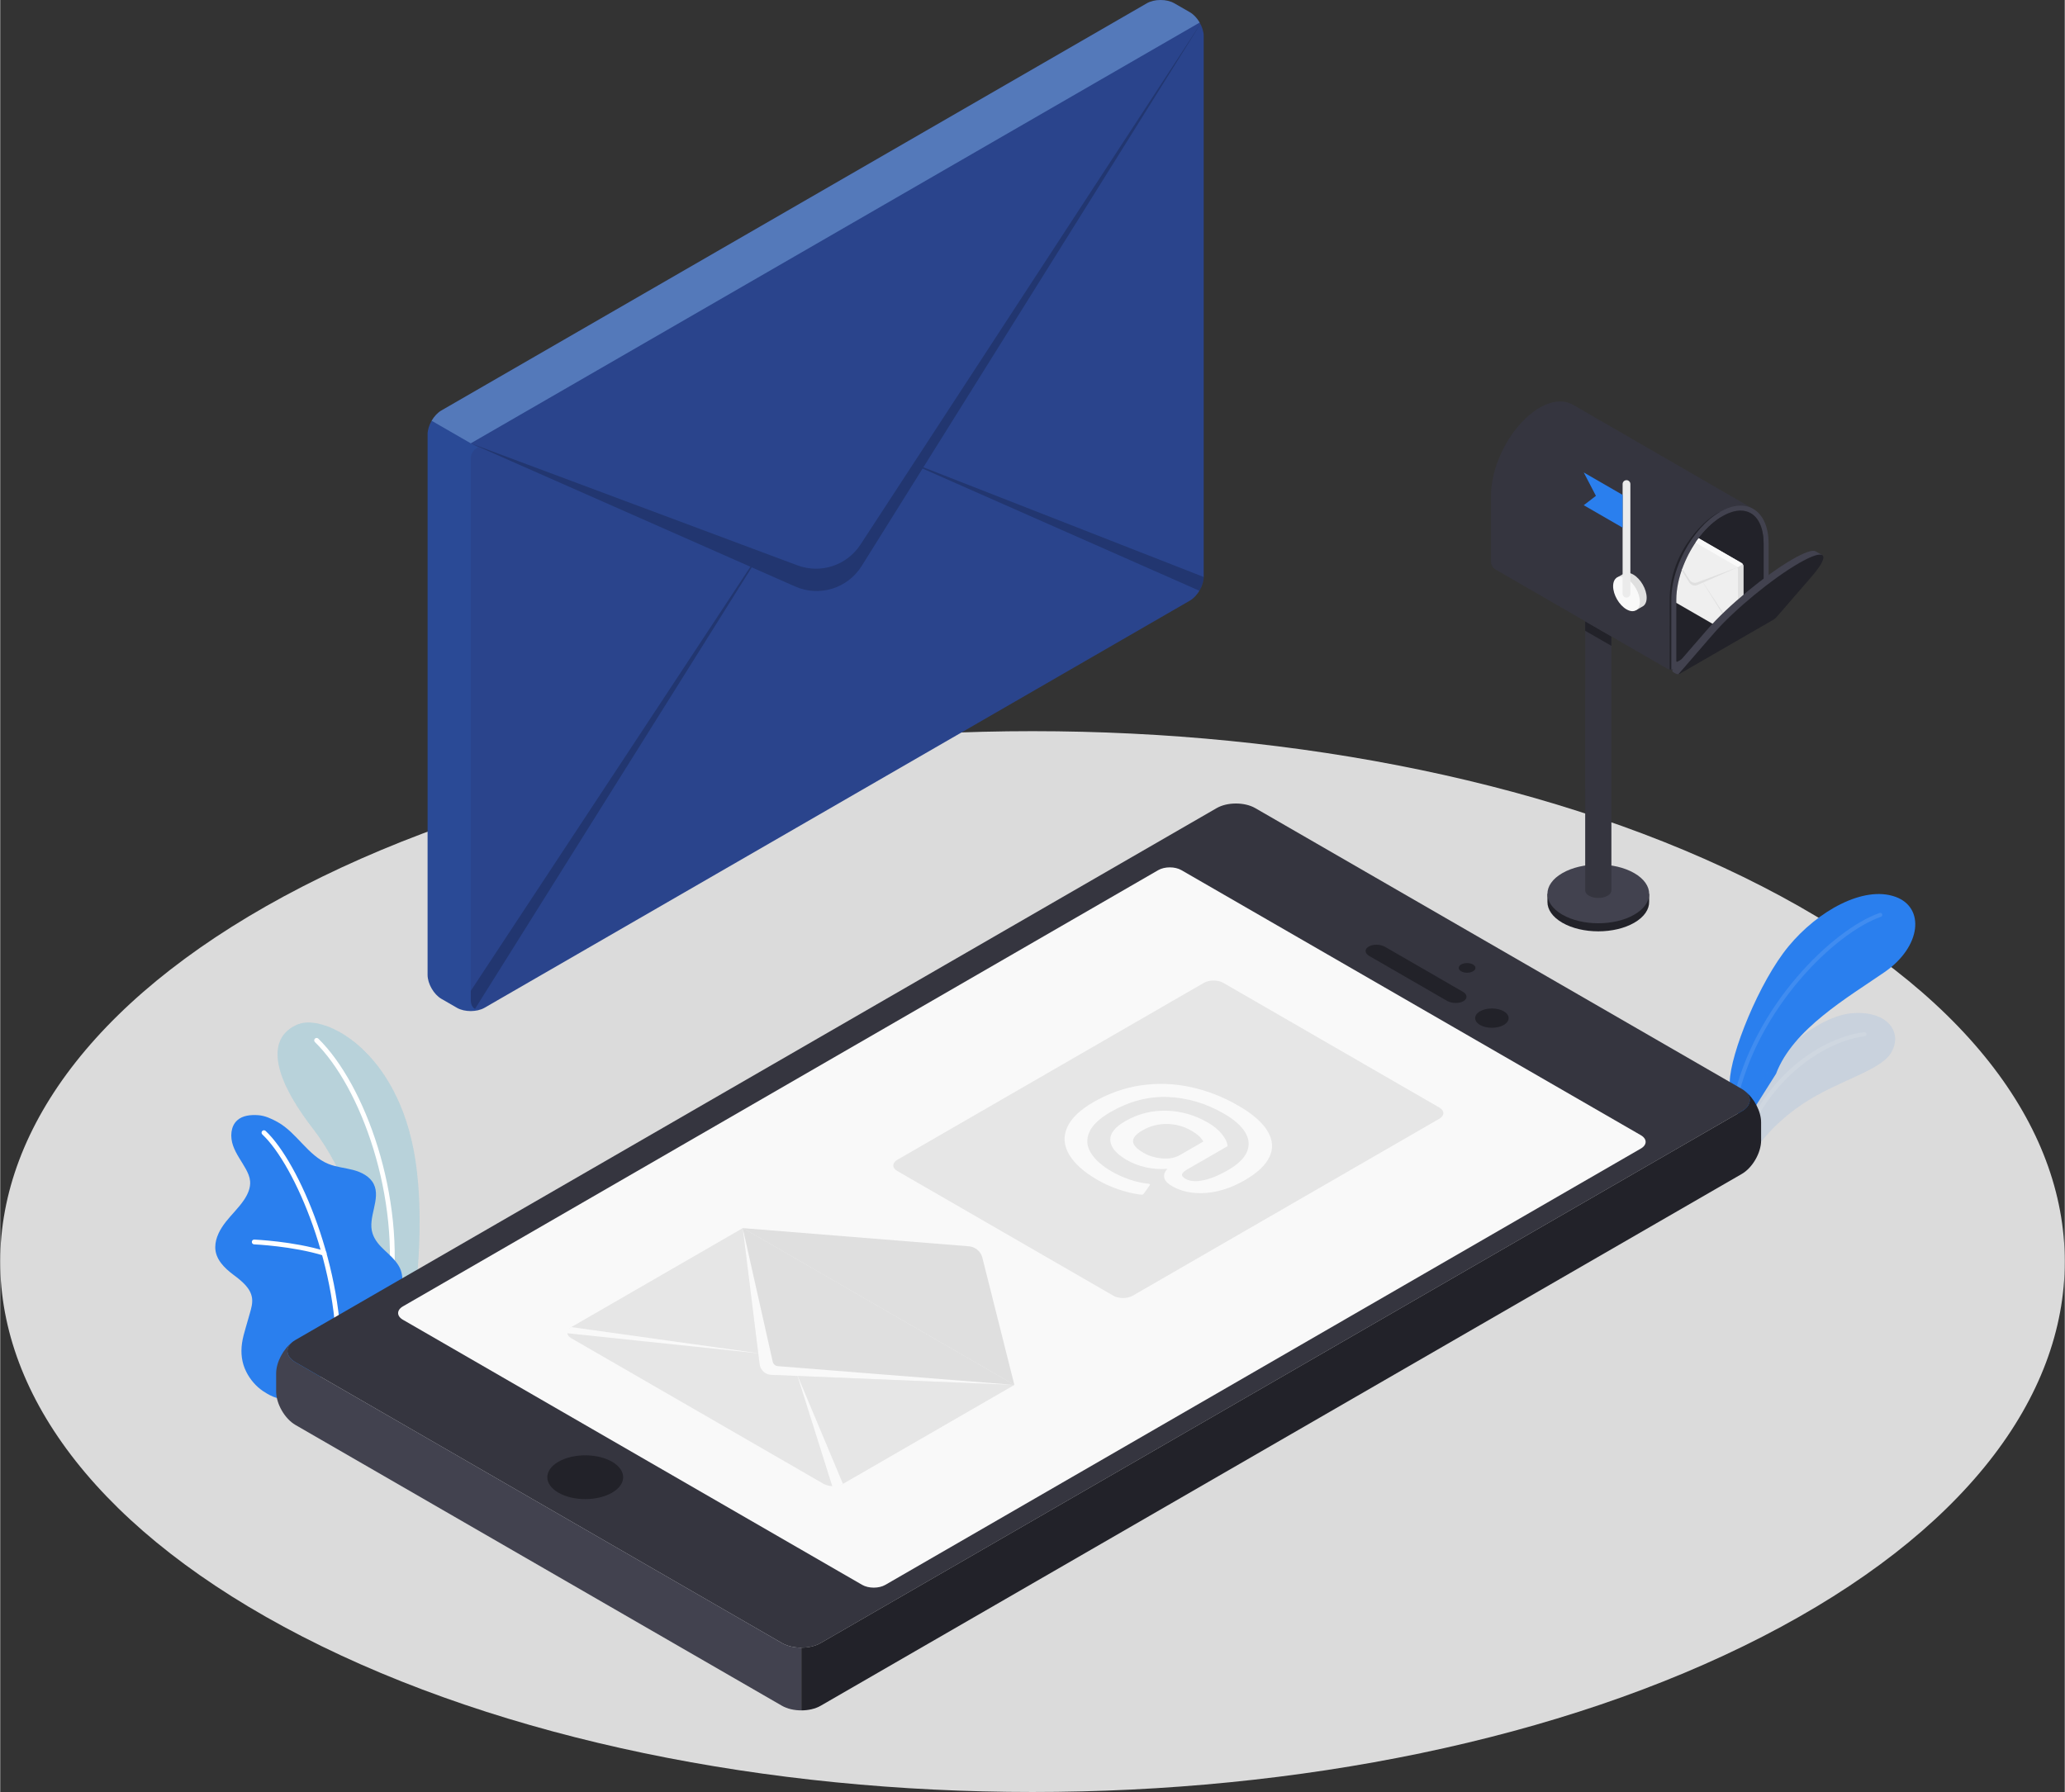 <?xml version="1.0" encoding="UTF-8"?>
<!DOCTYPE svg PUBLIC "-//W3C//DTD SVG 1.1//EN" "http://www.w3.org/Graphics/SVG/1.1/DTD/svg11.dtd">
<!-- Creator: CorelDRAW 2020 (64-Bit) -->
<svg xmlns="http://www.w3.org/2000/svg" xml:space="preserve" width="1000px" height="868px" version="1.1" style="shape-rendering:geometricPrecision; text-rendering:geometricPrecision; image-rendering:optimizeQuality; fill-rule:evenodd; clip-rule:evenodd"
viewBox="0 0 1009.33 876.29"
 xmlns:xlink="http://www.w3.org/1999/xlink"
 xmlns:xodm="http://www.corel.com/coreldraw/odm/2003">
 <rect x="0" y="0" width="1009.33" height="876.29" fill="#333333" stroke="none"/>
 <defs>
  <style type="text/css">
   <![CDATA[
    .fil7 {fill:#222229;fill-rule:nonzero}
    .fil12 {fill:#2A448C;fill-rule:nonzero}
    .fil1 {fill:#2A7FEE;fill-rule:nonzero}
    .fil6 {fill:#35353F;fill-rule:nonzero}
    .fil8 {fill:#42424F;fill-rule:nonzero}
    .fil15 {fill:#42424F;fill-rule:nonzero}
    .fil0 {fill:#DBDBDB;fill-rule:nonzero}
    .fil11 {fill:#DFDFDF;fill-rule:nonzero}
    .fil10 {fill:#E6E6E6;fill-rule:nonzero}
    .fil16 {fill:#EBEBEB;fill-rule:nonzero}
    .fil17 {fill:#EFEFEF;fill-rule:nonzero}
    .fil9 {fill:#F9F9F9;fill-rule:nonzero}
    .fil5 {fill:white;fill-rule:nonzero}
    .fil4 {fill:#26DDBF;fill-rule:nonzero;fill-opacity:0.102}
    .fil3 {fill:#2A7FEE;fill-rule:nonzero;fill-opacity:0.102}
    .fil2 {fill:white;fill-rule:nonzero;fill-opacity:0.102}
    .fil14 {fill:black;fill-rule:nonzero;fill-opacity:0.2}
    .fil13 {fill:#95C9FF;fill-rule:nonzero;fill-opacity:0.4}
   ]]>
  </style>
 </defs>
 <g id="Слой_x0020_1">
  <path class="fil0" d="M147.81 800.32c197.09,101.29 516.62,101.29 713.7,0 197.09,-101.29 197.09,-265.52 0,-366.81 -197.08,-101.29 -516.61,-101.29 -713.7,0 -197.08,101.29 -197.08,265.52 0,366.81z"/>
  <path class="fil1" d="M845.55 529c0.23,-13.55 14.4,-48.94 28.76,-66.28 14.36,-17.34 36.68,-29.81 52.27,-24.17 14.53,5.26 12.62,24.41 -5.34,36.8 -17.95,12.4 -44.89,27.9 -53.07,49.73l-16.83 26.66 -5.79 -22.74z"/>
  <path class="fil2" d="M848.11 539.98c0.43,-0.02 0.81,-0.33 0.91,-0.77 9.87,-46.07 47.92,-82.99 70.44,-90.9 0.52,-0.18 0.79,-0.75 0.61,-1.26 -0.18,-0.51 -0.73,-0.8 -1.26,-0.61 -22.96,8.06 -61.71,45.59 -71.73,92.35 -0.11,0.53 0.23,1.06 0.76,1.17 0.09,0.02 0.18,0.03 0.27,0.02z"/>
  <path class="fil3" d="M854.49 569.69c2.31,-7.57 11.82,-19.97 27.04,-30.08 16.84,-11.19 37.98,-16.1 42.99,-24.95 6.02,-10.63 -2.85,-20.93 -19.98,-19.11 -17.12,1.82 -47.57,24.61 -52.99,59.63l2.94 14.51z"/>
  <path class="fil2" d="M851.32 561.65c0.38,-0.03 0.72,-0.26 0.87,-0.64 14.86,-39.35 45.32,-52.72 59.34,-54.3 0.55,-0.06 0.94,-0.55 0.88,-1.09 -0.06,-0.55 -0.53,-0.94 -1.1,-0.88 -15.51,1.74 -45.8,15.4 -60.98,55.57 -0.19,0.51 0.07,1.08 0.58,1.27 0.14,0.06 0.28,0.08 0.41,0.07z"/>
  <path class="fil4" d="M184.36 657.02l16.5 -9.43c0,0 7.91,-43.6 1.99,-81.09 -8.32,-52.69 -44.2,-70.87 -57.23,-65.63 -13.03,5.24 -16.09,20.85 7.44,51.3 13.89,17.96 31.75,55.94 31.3,104.85z"/>
  <path class="fil3" d="M184.36 657.02l16.5 -9.43c0,0 7.91,-43.6 1.99,-81.09 -8.32,-52.69 -44.2,-70.87 -57.23,-65.63 -13.03,5.24 -16.09,20.85 7.44,51.3 13.89,17.96 31.75,55.94 31.3,104.85z"/>
  <path class="fil5" d="M190.34 636.09c-0.05,0 -0.11,-0.01 -0.16,-0.01 -0.65,-0.09 -1.1,-0.69 -1.01,-1.33 6.82,-49.34 -13.02,-103.39 -35.31,-125.17 -0.47,-0.46 -0.48,-1.2 -0.02,-1.67 0.45,-0.46 1.2,-0.47 1.66,-0.02 22.7,22.19 42.92,77.12 36,127.18 -0.08,0.59 -0.58,1.02 -1.16,1.02z"/>
  <path class="fil1" d="M138.59 683.46c-2.61,1.49 -7.98,-1.78 -10.04,-3.16 -3.52,-2.36 -6.37,-5.71 -8.27,-9.5 -2.21,-4.4 -2.76,-9.12 -2.07,-14 0.36,-2.52 1.06,-4.99 1.77,-7.44 0.69,-2.41 1.38,-4.82 2.08,-7.23 0.68,-2.37 1.37,-4.83 1.06,-7.29 -0.64,-4.94 -5.02,-8.4 -9.01,-11.39 -4.41,-3.3 -9.01,-7.66 -8.98,-13.61 0.02,-4.59 2.4,-8.85 5.24,-12.46 2.85,-3.6 6.22,-6.78 8.8,-10.59 1.85,-2.74 3.29,-5.95 2.99,-9.24 -0.19,-2.05 -1.04,-3.97 -2.01,-5.78 -2.11,-3.87 -4.88,-7.42 -6.33,-11.58 -1.45,-4.17 -1.24,-9.34 2.01,-12.32 2.67,-2.45 6.63,-2.79 10.24,-2.55 3.34,0.22 6.6,1.73 9.52,3.35 9.45,5.26 14.84,16.44 24.86,20.49 3.87,1.56 8.1,1.9 12.13,2.96 4.03,1.07 8.14,3.13 10.01,6.85 3.68,7.35 -3.15,16.41 -0.56,24.21 2.29,6.9 8.99,9.55 12.76,15.77 1.65,2.72 2.03,5.87 1.76,9.04 -0.45,5.36 -1.23,9.3 -3.81,15.27 -2.13,4.93 -8.38,13.76 -8.38,13.76 -0.16,0.15 -45.37,26.21 -45.77,26.44z"/>
  <path class="fil5" d="M165.37 669.19c-0.02,0 -0.03,0 -0.03,0 -0.67,-0.03 -1.17,-0.58 -1.15,-1.23 1.95,-46.69 -20.06,-98.25 -36.06,-113.22 -0.47,-0.45 -0.49,-1.19 -0.05,-1.67 0.44,-0.47 1.19,-0.49 1.66,-0.05 16.32,15.28 38.77,67.69 36.81,115.04 -0.03,0.64 -0.55,1.13 -1.18,1.13z"/>
  <path class="fil5" d="M158.37 614.02c-0.11,0 -0.23,-0.02 -0.34,-0.05 -15.01,-4.64 -33.71,-5.46 -33.89,-5.47 -0.65,-0.02 -1.16,-0.57 -1.13,-1.22 0.03,-0.65 0.52,-1.16 1.22,-1.13 0.19,0.01 19.19,0.84 34.49,5.57 0.62,0.19 0.97,0.85 0.78,1.47 -0.16,0.51 -0.62,0.83 -1.13,0.83z"/>
  <path class="fil6" d="M144.33 666.13l237.87 137.33c5.21,3.01 13.67,3.01 18.88,0l450.36 -260.07c5.21,-3.01 5.21,-7.89 0,-10.9l-237.87 -137.32c-5.22,-3.01 -13.67,-3.01 -18.88,0l-450.36 260.07c-5.21,3.01 -5.21,7.88 0,10.89z"/>
  <path class="fil7" d="M272.9 729.93c7.24,4.18 18.97,4.18 26.21,0 7.24,-4.18 7.24,-10.96 0,-15.14 -7.24,-4.18 -18.97,-4.18 -26.21,0 -7.24,4.18 -7.24,10.96 0,15.14z"/>
  <path class="fil8" d="M382.2 803.46l-237.87 -137.33c-4.66,-2.69 -5.14,-6.87 -1.46,-9.88 -4.51,3.42 -7.97,9.89 -7.97,15.33l0 8.88c0,6.01 4.22,13.33 9.43,16.34l237.87 137.33c2.61,1.5 6.02,2.25 9.44,2.25l0 -30.67c-3.42,0 -6.83,-0.75 -9.44,-2.25z"/>
  <path class="fil7" d="M851.43 574.06c5.22,-3.01 9.44,-10.33 9.44,-16.35l0 -8.87c0,-5.44 -3.46,-11.92 -7.98,-15.34 3.69,3.01 3.21,7.2 -1.45,9.89l-450.36 260.07c-2.61,1.5 -6.02,2.25 -9.44,2.25l0 30.67c3.42,0 6.83,-0.75 9.44,-2.25l450.35 -260.07z"/>
  <path class="fil9" d="M421.4 775l-224.53 -129.64c-3.13,-1.8 -3.13,-4.73 0,-6.54l369.26 -213.32c3.13,-1.81 8.2,-1.81 11.33,0l224.61 129.61c3.13,1.81 3.13,4.74 0,6.54l-369.35 213.35c-3.12,1.81 -8.19,1.81 -11.32,0z"/>
  <path class="fil10" d="M363.01 600.56l132.8 76.67 -83.81 48.39c-2.6,1.5 -6.85,1.5 -9.44,0l-123.36 -71.22c-2.6,-1.5 -2.6,-3.95 0,-5.45l83.81 -48.39z"/>
  <path class="fil11" d="M495.8 677.22l-15.65 -62.21c-0.37,-1.48 -1.18,-2.82 -2.35,-3.79 -0.01,-0.01 -0.02,-0.01 -0.03,-0.02 -1.2,-1 -2.65,-1.64 -4.21,-1.76l-110.56 -8.89 132.8 76.67z"/>
  <path class="fil11" d="M495.8 677.22l-118.85 -4.9c-2.94,-0.11 -5.36,-2.35 -5.71,-5.27l-8.24 -66.5 132.8 76.67z"/>
  <path class="fil9" d="M495.8 677.22l-118.85 -4.9c-2.94,-0.11 -5.36,-2.35 -5.71,-5.27l-8.24 -66.5 14.67 65.34c0.26,1.18 1.29,2.05 2.51,2.16l115.62 9.17z"/>
  <polygon class="fil9" points="389.57,672.12 407.28,728.35 412,725.62 "/>
  <polygon class="fil9" points="274.47,651.67 279.2,648.95 371.86,661.9 "/>
  <path class="fil10" d="M438.55 572.61l105.66 61c2.61,1.51 6.83,1.51 9.44,0l149.93 -86.56c2.6,-1.5 2.6,-3.94 0,-5.45l-105.66 -61c-2.61,-1.5 -6.83,-1.5 -9.44,0l-149.93 86.56c-2.6,1.51 -2.6,3.95 0,5.45z"/>
  <path class="fil9" d="M522.57 564.56c-2.6,-4.43 -2.92,-8.86 -0.95,-13.28 1.97,-4.42 6.24,-8.53 12.8,-12.32 7.49,-4.32 15.28,-7.07 23.38,-8.24 8.09,-1.16 16.15,-0.88 24.2,0.86 8.03,1.73 15.8,4.76 23.29,9.09 7,4.04 11.77,8.2 14.31,12.48 2.55,4.28 2.86,8.45 0.95,12.52 -1.92,4.08 -5.94,7.88 -12.06,11.42 -6.51,3.76 -12.92,5.85 -19.24,6.27 -6.31,0.43 -11.77,-0.68 -16.36,-3.34 -2.24,-1.29 -3.52,-2.69 -3.82,-4.19 -0.3,-1.5 0.24,-2.92 1.6,-4.28 -3.55,0.28 -7.05,0.04 -10.49,-0.71 -3.45,-0.76 -6.65,-1.99 -9.6,-3.7 -5.03,-2.96 -7.66,-6.12 -7.88,-9.47 -0.22,-3.35 2.19,-6.47 7.22,-9.38 6.23,-3.6 12.93,-5.32 20.1,-5.16 7.16,0.16 13.97,2.1 20.42,5.83 2.79,1.61 5.05,3.46 6.77,5.56 1.72,2.1 2.67,4.08 2.83,5.94l-19.69 11.37c-1.58,0.92 -2.45,1.73 -2.58,2.44 -0.14,0.71 0.42,1.43 1.68,2.16 2.13,1.23 5.02,1.47 8.65,0.73 3.64,-0.74 7.67,-2.39 12.1,-4.95 4.93,-2.84 8.04,-5.87 9.36,-9.09 1.31,-3.22 0.96,-6.42 -1.03,-9.59 -2,-3.18 -5.4,-6.15 -10.21,-8.93 -8.81,-5.08 -17.98,-7.81 -27.52,-8.17 -9.55,-0.36 -18.88,2.09 -28.01,7.37 -5.37,3.09 -8.81,6.36 -10.34,9.8 -1.53,3.44 -1.3,6.81 0.7,10.11 1.99,3.3 5.45,6.37 10.37,9.21 2.68,1.55 5.6,2.85 8.74,3.91 3.14,1.06 6.08,1.71 8.82,1.96 0.43,0.07 0.73,0.14 0.9,0.24 0.16,0.09 0.16,0.28 0,0.57l-2.87 4.02c-0.22,0.25 -0.36,0.4 -0.41,0.43 -0.27,0.16 -0.71,0.19 -1.32,0.09 -3.33,-0.41 -6.84,-1.24 -10.53,-2.48 -3.7,-1.25 -7.13,-2.79 -10.3,-4.62 -6.73,-3.88 -11.39,-8.04 -13.98,-12.48zm45.44 1.9l0 0c3.41,0.3 6.33,-0.25 8.73,-1.64l11.41 -6.58c-0.88,-1.83 -2.79,-3.6 -5.74,-5.3 -3.72,-2.15 -7.72,-3.26 -11.98,-3.32 -4.27,-0.06 -8.26,0.98 -11.98,3.13 -3.17,1.83 -4.72,3.63 -4.63,5.42 0.08,1.78 1.79,3.64 5.12,5.56 2.63,1.52 5.65,2.43 9.07,2.73z"/>
  <path class="fil7" d="M714.23 474.97c1.6,0.92 4.19,0.92 5.79,0 1.6,-0.92 1.6,-2.42 0,-3.34 -1.6,-0.92 -4.19,-0.92 -5.79,0 -1.59,0.92 -1.59,2.42 0,3.34z"/>
  <path class="fil7" d="M723.48 501.21c3.19,1.84 8.37,1.84 11.57,0 3.19,-1.85 3.19,-4.84 0,-6.69 -3.2,-1.84 -8.38,-1.84 -11.57,0 -3.2,1.85 -3.2,4.84 0,6.69z"/>
  <path class="fil7" d="M715.32 489.58c2.13,-1.23 2.02,-3.29 -0.25,-4.6l-38.06 -21.98c-2.27,-1.31 -5.84,-1.37 -7.97,-0.14 -2.13,1.23 -2.02,3.29 0.25,4.6l38.06 21.97c2.27,1.31 5.84,1.38 7.97,0.15z"/>
  <path class="fil12" d="M208.94 212.4c0,-4.3 3.02,-9.53 6.74,-11.68l344.86 -199.1c3.73,-2.15 9.76,-2.16 13.49,-0.01l7.59 4.39c3.73,2.15 6.75,7.38 6.75,11.68l0 264.34c0,4.28 -3.04,9.54 -6.75,11.68l-344.86 199.11c-3.71,2.14 -9.78,2.14 -13.48,0l-7.6 -4.39c-3.71,-2.14 -6.74,-7.39 -6.74,-11.68l0 -264.34z"/>
  <path class="fil13" d="M210.9 205.76l19.14 11.03 356.35 -205.76c-1.22,-2.1 -2.91,-3.95 -4.76,-5.03l-7.62 -4.37c-3.7,-2.17 -9.76,-2.17 -13.46,0l-344.86 199.09c-1.88,1.09 -3.57,2.93 -4.79,5.04z"/>
  <path class="fil3" d="M208.93 212.39l0 264.34c0,4.31 3.03,9.54 6.76,11.68l7.59 4.4c0.57,0.32 1.18,0.6 1.85,0.83 0.86,0.28 1.78,0.51 2.77,0.63 1.76,0.23 3.61,0.16 5.33,-0.19 0.44,-0.09 0.89,-0.22 1.3,-0.35 0.29,-0.09 0.55,-0.19 0.8,-0.32 -1.24,0.45 -2.32,0.39 -3.22,-0.06 -1.27,-0.67 -2.07,-2.2 -2.07,-4.43l0 -264.35c0,-2.77 1.4,-4.87 3.51,-5.74l-3.51 -2.04 -19.14 -11.03c-1.21,2.1 -1.97,4.49 -1.97,6.63z"/>
  <path class="fil14" d="M230.04 216.79l159.71 59.67c11.38,4.24 24.17,0.03 30.8,-10.14l25.65 -39.29 141.46 -216.73 -136.34 218.2 137.04 53.64c-0.03,2.17 -0.83,4.59 -2.1,6.73l-135.33 -59.75 -29.8 47.69c-6.86,10.94 -20.7,15.21 -32.5,9.98l-21.22 -9.36 -135.3 215.92c-1.27,-0.67 -2.07,-2.2 -2.07,-4.43l0 -4.4 136.71 -207.39 -136.71 -60.34z"/>
  <path class="fil7" d="M756.41 441.02l0 -3.91 0.96 0c1.12,-2.27 3.22,-4.41 6.32,-6.2 9.71,-5.61 25.46,-5.61 35.17,0 3.1,1.79 5.2,3.93 6.32,6.2l0.96 0 0 3.78c0.07,3.73 -2.34,7.48 -7.28,10.33 -9.71,5.61 -25.46,5.61 -35.17,0 -4.88,-2.82 -7.31,-6.51 -7.28,-10.2z"/>
  <path class="fil15" d="M798.86 426.96c-9.71,-5.61 -25.46,-5.61 -35.17,0 -9.72,5.61 -9.72,14.7 0,20.31 9.71,5.61 25.46,5.61 35.17,0 9.72,-5.61 9.72,-14.7 0,-20.31z"/>
  <path class="fil6" d="M787.68 287.67l0 147.74c0,0.95 -0.63,1.89 -1.88,2.61 -2.5,1.45 -6.55,1.45 -9.05,0 -1.25,-0.72 -1.88,-1.66 -1.88,-2.61l0.01 -147.74 12.8 0z"/>
  <polygon class="fil7" points="774.87,303.82 774.87,308.45 787.68,315.83 787.68,311.23 "/>
  <path class="fil6" d="M856.62 248.62l0 0 -1.09 2.19 -11.72 23.51 -5.57 11.16 -18.83 37.76 -2.07 4.17c-0.13,0.01 -0.25,0.01 -0.37,0.01 -0.77,0 -1.53,-0.17 -2.11,-0.51l-83.93 -48.5c-1.16,-0.68 -2.11,-2.32 -2.11,-3.66l0 -32.37c0,-16.18 10.65,-35.43 23.79,-43.02 6.23,-3.6 11.88,-3.89 16.12,-1.51l0.02 -0.03 87.87 50.8z"/>
  <path class="fil7" d="M840.76 250.32c-5.3,1.97 -24.6,17.91 -24.6,43.01 0,21.1 0.02,32.05 0.03,34.02 0.26,0.04 0.52,0.07 0.78,0.07 0.12,0 0.24,0 0.37,-0.01l2.07 -4.17 18.83 -37.76 5.57 -11.16 1.27 -2.56 -4.32 -21.44z"/>
  <path class="fil7" d="M863.52 300.9c0,0 0,0.01 0,0.01 -0.16,0.28 -0.46,0.57 -0.88,0.84 -0.07,0.05 -0.14,0.09 -0.21,0.14l-43.35 25.02c-0.49,0.29 -1.11,0.45 -1.74,0.5 -0.13,0.01 -0.25,0.01 -0.37,0.01l0 -34.09c0,-5.82 1.39,-12.03 3.77,-17.96l2.13 1.23 15.37 8.88 23.86 13.78c0,0 0.55,0.32 1.22,0.7 0.36,0.21 0.42,0.56 0.2,0.94z"/>
  <path class="fil15" d="M856.62 248.62c-4.21,-2.2 -9.76,-1.82 -15.86,1.7 -6.83,3.94 -13,11.05 -17.33,19.24 -1,1.89 -1.9,3.83 -2.69,5.81 -2.38,5.93 -3.77,12.14 -3.77,17.96l0 34.09c0.12,0 0.24,0 0.37,-0.01 0.63,-0.05 1.25,-0.21 1.74,-0.5l43.35 -25.02c0.07,-0.05 0.14,-0.09 0.21,-0.14 0.32,-0.22 0.62,-0.51 0.88,-0.84 0,0 0,-0.01 0,-0.01 0.62,-0.78 1.02,-1.79 1.02,-2.67l0 -32.37c0,-8.66 -3.06,-14.69 -7.92,-17.24zm4.85 51l0 0 -41.43 23.92c-0.35,0.2 -0.63,0.04 -0.63,-0.36l0 -29.85c0,-5.2 1.2,-10.98 3.46,-16.73 0.04,-0.1 0.09,-0.22 0.13,-0.32 0.85,-2.13 1.82,-4.18 2.89,-6.15 4.21,-7.78 9.96,-14.16 16.09,-17.69 3.16,-1.83 6.14,-2.75 8.88,-2.75 1.73,0 3.29,0.39 4.67,1.12 4.15,2.21 6.57,7.57 6.57,15.05l0 32.67c0,0.4 -0.28,0.89 -0.63,1.09z"/>
  <path class="fil7" d="M862.1 265.86l0 33.4 -39.23 -22.66c0.04,-0.1 0.09,-0.22 0.13,-0.32 4.21,-10.51 11.3,-19.42 18.98,-23.84 3.16,-1.83 6.14,-2.75 8.88,-2.75 6.93,0 11.24,6.2 11.24,16.17z"/>
  <path class="fil11" d="M790.3 282.49l3.45 -1.99 0 0 0.03 -0.01 0 0c1.18,-0.67 2.81,-0.57 4.6,0.47 3.61,2.09 6.54,7.16 6.54,11.33 0,2.08 -0.73,3.55 -1.91,4.23l0 0 0 0 -0.01 0 -3.21 1.84 -0.58 -0.96c-0.59,-0.14 -1.22,-0.35 -1.87,-0.73 -3.61,-2.09 -6.54,-7.16 -6.54,-11.33 0,-0.62 0.08,-1.17 0.2,-1.67l-0.7 -1.18z"/>
  <path class="fil9" d="M795.06 282.87c3.61,2.08 6.54,7.16 6.54,11.33 0,4.17 -2.93,5.86 -6.54,3.77 -3.61,-2.08 -6.54,-7.15 -6.54,-11.33 0,-4.17 2.93,-5.86 6.54,-3.77z"/>
  <path class="fil16" d="M795.06 292.22c-1.05,0 -1.9,-0.85 -1.9,-1.9l0 -53.62c0,-1.05 0.85,-1.9 1.9,-1.9 1.05,0 1.9,0.85 1.9,1.9l0 53.62c0,1.05 -0.85,1.9 -1.9,1.9z"/>
  <polygon class="fil1" points="793.16,242 774.16,231.03 780.11,242.47 774.16,247.05 793.16,258.02 "/>
  <path class="fil17" d="M852.2 276.79c0,-0.53 -0.38,-1.19 -0.84,-1.45l-21.04 -12.15c-2.89,3.85 -5.4,8.3 -7.32,13.09 -0.04,0.11 -0.09,0.22 -0.13,0.32l0 0.01c-2.26,5.75 -3.46,11.51 -3.46,16.72l0 1.47 29.32 16.93c0.11,0.07 0.24,0.11 0.38,0.15l3.03 -1.75c0.04,-0.14 0.06,-0.27 0.06,-0.4l0 -32.94z"/>
  <path class="fil9" d="M851.95 275.96l-2.38 1.38 -20.78 -12c0.5,-0.73 1.01,-1.45 1.53,-2.15l21.04 12.15c0.23,0.13 0.44,0.36 0.59,0.62z"/>
  <path class="fil11" d="M852.2 276.79l0 32.94c0,0.13 -0.02,0.26 -0.06,0.4l-2.69 1.55c0.08,-0.1 0.12,-0.25 0.12,-0.43l0 -32.94c0,-0.35 -0.17,-0.61 -0.44,-0.72l0.44 -0.25 2.38 -1.38c0.16,0.27 0.25,0.56 0.25,0.83zm-3.09 35.09l-0.1 -0.03c-0.04,-0.01 -0.07,-0.03 -0.1,-0.04 0.09,0.03 0.18,0.04 0.26,0.03l-0.06 0.04z"/>
  <path class="fil11" d="M849.57 277.34l-19.9 7.43c-1.42,0.53 -3.01,0.01 -3.84,-1.26l-3.19 -4.9 -0.33 -0.5 -0.28 0.77 0.02 -0.01 3.71 5.95c0.85,1.36 2.58,1.89 4.05,1.24l2.64 -1.17 16.84 26.88 0.16 -0.09c0.08,-0.1 0.12,-0.25 0.12,-0.43l0 -0.55 -17.03 -25.84 17.03 -7.52z"/>
  <path class="fil15" d="M890.7 271.42l-4.56 3.79c-0.95,1.44 -2.22,3.1 -3.9,5.02l-13.07 15.1 -4.62 5.34 -29.73 17.18 -14.21 11.79c-0.05,0.02 -0.09,0.02 -0.14,0.02 -0.41,0.06 -0.89,0 -1.24,-0.2l-1.33 -0.76c0,0 -0.02,0 -0.02,-0.02 -0.48,-0.31 -0.59,-0.89 -0.22,-1.33 0.02,0 0.02,-0.02 0.02,-0.02l10.38 -11.99 0.02 -0.02c2.05,-2.36 4.27,-4.93 6.61,-7.61 9.76,-11.31 28.35,-26.61 41.47,-34.2 6.15,-3.53 9.98,-4.75 11.36,-3.9l0.02 -0.02 3.12 1.81c0,0.02 0.02,0.02 0.04,0.02z"/>
  <path class="fil7" d="M885.45 282.1l-8.63 9.96c-0.05,0.05 -0.09,0.13 -0.18,0.22l-8.19 9.44c-0.4,0.46 -1.14,1.07 -1.66,1.37l-45.68 26.37c-0.16,0.09 -0.33,0.16 -0.5,0.18 -0.05,0.02 -0.09,0.02 -0.14,0.02 1.46,-1.7 8.22,-9.5 16.48,-19.03l0.02 0c0.29,-0.35 0.61,-0.7 0.92,-1.07 9.76,-11.29 28.36,-26.59 41.48,-34.17 5.99,-3.47 9.83,-4.71 11.29,-3.99 0,0.02 0.02,0.02 0.04,0.02 1.66,0.92 0.02,4.6 -5.25,10.68z"/>
 </g>
</svg>
